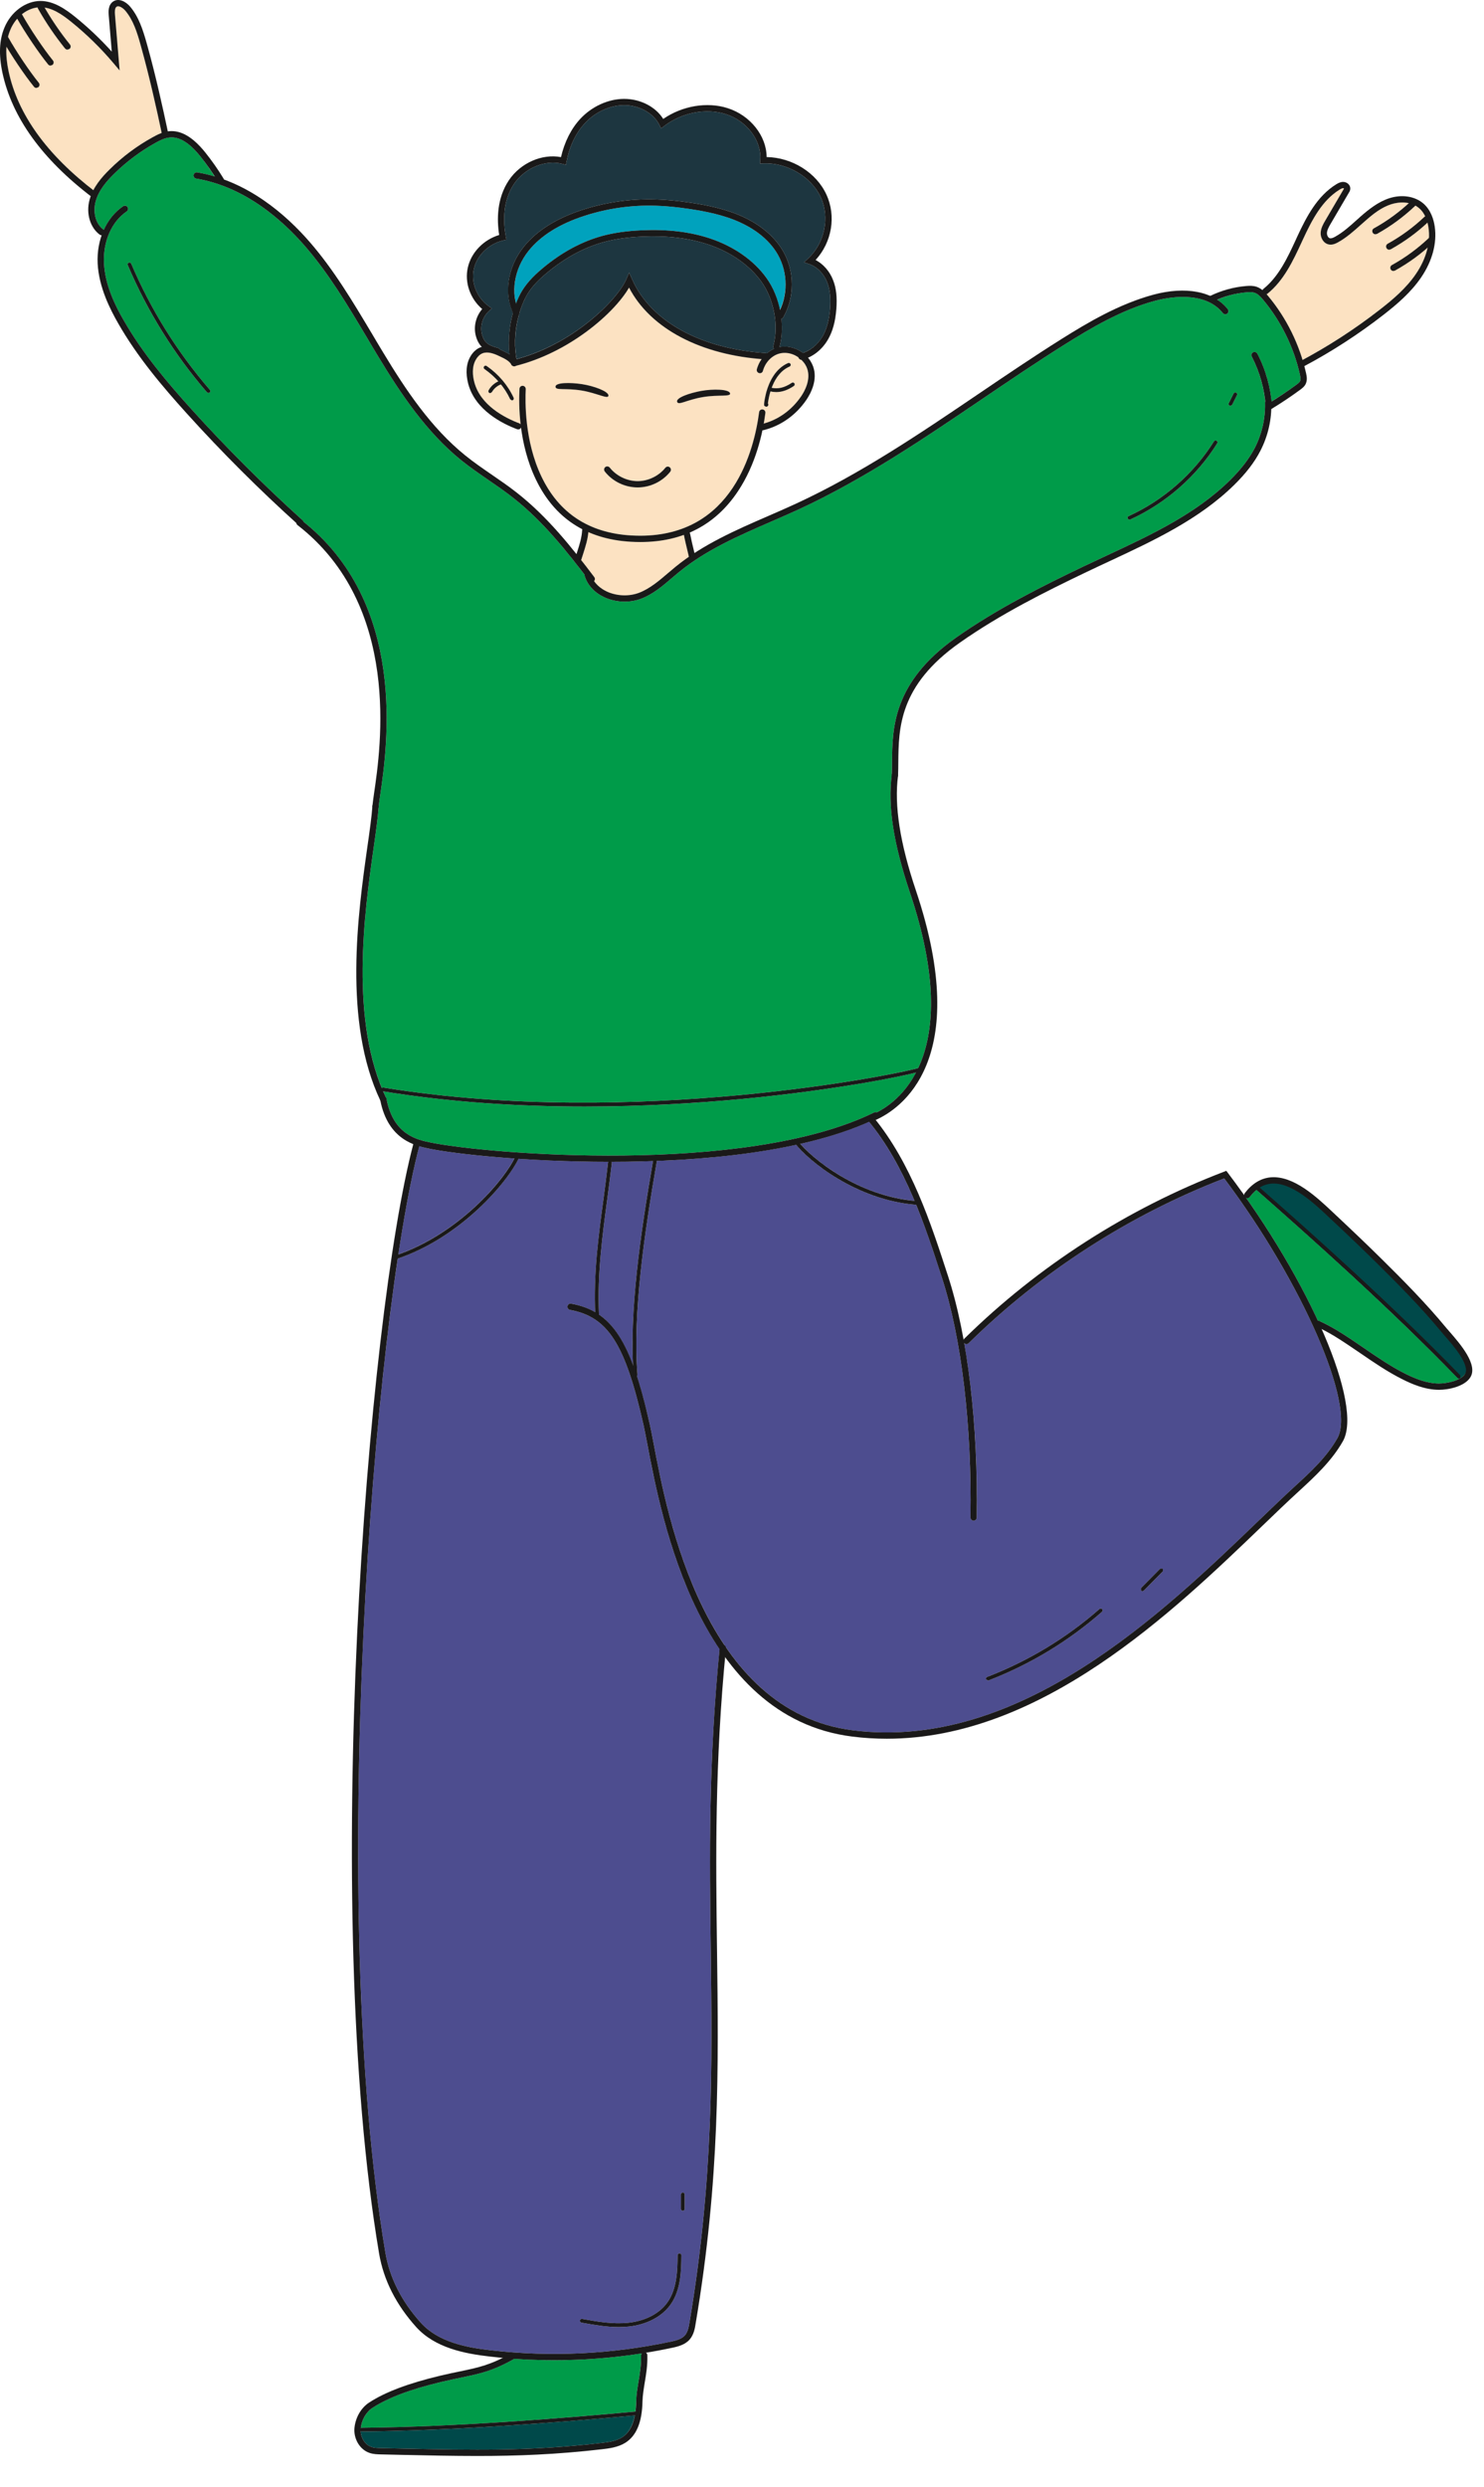 <?xml version="1.0" encoding="UTF-8"?>
<svg width="37px" height="62px" viewBox="0 0 37 62" version="1.1" xmlns="http://www.w3.org/2000/svg" xmlns:xlink="http://www.w3.org/1999/xlink">
    <title>player-3</title>
    <g id="Page-1" stroke="none" stroke-width="1" fill="none" fill-rule="evenodd">
        <g id="player-3" transform="translate(0, -0)">
            <path d="M14.811,14.483 C14.9,14.613 15.022,14.695 15.123,14.743 C15.372,14.861 15.684,14.874 15.937,14.776 C16.205,14.672 16.433,14.477 16.654,14.288 C16.717,14.234 16.78,14.18 16.844,14.128 C16.951,14.041 17.063,13.96 17.177,13.882 C17.166,13.84 17.156,13.799 17.147,13.758 C17.114,13.619 17.08,13.476 17.05,13.334 C16.724,13.452 16.361,13.512 15.967,13.512 C15.887,13.512 15.806,13.51 15.724,13.505 C15.332,13.482 14.98,13.4 14.668,13.263 C14.649,13.46 14.594,13.64 14.537,13.815 C14.522,13.858 14.51,13.902 14.495,13.946 L14.487,13.958 C14.598,14.1 14.708,14.243 14.815,14.384 C14.839,14.414 14.834,14.455 14.811,14.483 Z" id="Fill-1" fill="#FCE2C2"></path>
            <path d="M3.804,3.423 C3.873,3.384 3.949,3.345 4.031,3.316 C3.892,2.658 3.721,1.89 3.506,1.122 C3.418,0.804 3.321,0.5 3.125,0.267 C3.068,0.201 2.964,0.127 2.905,0.169 C2.859,0.203 2.861,0.293 2.867,0.369 L2.983,1.757 L2.825,1.57 C2.509,1.196 2.155,0.85 1.773,0.542 C1.573,0.379 1.354,0.226 1.115,0.19 C1.299,0.512 1.512,0.821 1.744,1.109 C1.771,1.143 1.767,1.192 1.733,1.22 L1.683,1.237 C1.659,1.237 1.638,1.227 1.621,1.208 C1.371,0.897 1.143,0.563 0.947,0.215 L0.938,0.188 C0.656,0.219 0.382,0.44 0.255,0.749 C0.139,1.029 0.127,1.366 0.215,1.781 C0.439,2.835 1.151,3.831 2.328,4.741 C2.437,4.533 2.596,4.36 2.733,4.224 C3.051,3.909 3.411,3.64 3.804,3.423 Z" id="Fill-2" fill="#FCE2C2"></path>
            <path d="M16.283,28.943 C15.933,28.956 15.585,28.962 15.246,28.962 L15.254,28.992 C15.222,29.278 15.182,29.569 15.142,29.876 C15.018,30.805 14.889,31.764 14.934,32.76 L14.931,32.769 C15.281,33.008 15.549,33.406 15.785,34.035 C15.707,32.54 15.988,30.633 16.281,28.946 L16.283,28.943 Z" id="Fill-3" fill="#4D4D8F"></path>
            <path d="M21.796,27.732 C21.817,27.721 21.84,27.722 21.862,27.731 C22.123,27.597 22.536,27.31 22.838,26.739 C22.279,26.878 20.616,27.197 18.463,27.399 C17.383,27.499 16.045,27.584 14.577,27.584 C12.996,27.584 11.269,27.486 9.557,27.207 C9.583,27.264 9.604,27.322 9.631,27.378 L9.633,27.388 L9.637,27.397 C9.808,28.289 10.405,28.413 10.725,28.479 C12.089,28.763 18.564,29.315 21.796,27.732 Z" id="Fill-4" fill="#009B49"></path>
            <path d="M15.079,11.754 C15.052,11.72 15.058,11.67 15.092,11.643 C15.125,11.617 15.176,11.623 15.203,11.657 C15.366,11.864 15.631,11.993 15.895,11.994 L15.897,11.994 C16.161,11.994 16.424,11.867 16.589,11.661 C16.616,11.627 16.665,11.622 16.698,11.649 C16.732,11.676 16.738,11.725 16.711,11.759 C16.515,12.005 16.211,12.151 15.897,12.151 L15.895,12.151 C15.579,12.15 15.273,12.002 15.079,11.754 Z M13.85,9.638 C13.852,9.533 14.215,9.532 14.508,9.576 C14.807,9.622 15.17,9.755 15.17,9.86 C15.168,9.965 14.889,9.799 14.501,9.735 C14.084,9.667 13.85,9.743 13.85,9.638 Z M17.485,9.745 C17.782,9.692 18.17,9.701 18.201,9.801 C18.235,9.9 17.917,9.833 17.529,9.898 C17.111,9.968 16.915,10.116 16.882,10.016 C16.85,9.916 17.192,9.798 17.485,9.745 Z M12.783,9.977 L12.764,9.982 L12.722,9.955 C12.659,9.822 12.579,9.699 12.486,9.583 C12.391,9.621 12.311,9.69 12.264,9.776 L12.222,9.801 L12.201,9.795 C12.178,9.783 12.17,9.754 12.182,9.731 C12.233,9.635 12.321,9.557 12.425,9.509 C12.323,9.395 12.207,9.29 12.081,9.201 C12.058,9.186 12.054,9.157 12.068,9.136 C12.083,9.114 12.113,9.109 12.134,9.124 C12.427,9.327 12.661,9.601 12.806,9.915 C12.817,9.938 12.808,9.966 12.783,9.977 Z M19.108,9.768 C19.18,9.516 19.332,9.188 19.648,9.051 C19.673,9.041 19.701,9.052 19.711,9.076 C19.722,9.1 19.709,9.128 19.686,9.138 C19.452,9.239 19.317,9.462 19.241,9.666 C19.407,9.7 19.561,9.663 19.741,9.544 C19.762,9.529 19.791,9.535 19.806,9.556 C19.821,9.578 19.814,9.607 19.793,9.622 C19.641,9.724 19.498,9.774 19.353,9.774 C19.306,9.774 19.258,9.768 19.209,9.758 C19.169,9.89 19.152,10.004 19.146,10.057 L19.148,10.06 C19.165,10.084 19.157,10.115 19.133,10.131 L19.102,10.141 L19.057,10.118 C19.03,10.078 19.098,9.807 19.108,9.768 Z M15.962,13.355 C18.271,13.355 18.804,11.217 18.927,10.274 C18.933,10.231 18.971,10.201 19.015,10.207 C19.057,10.212 19.089,10.252 19.083,10.295 C19.072,10.376 19.057,10.466 19.041,10.558 C19.414,10.455 19.743,10.218 19.973,9.882 C20.053,9.766 20.225,9.466 20.124,9.187 C20.099,9.113 20.053,9.042 19.991,8.981 L19.977,8.968 C19.945,8.965 19.916,8.943 19.907,8.91 C19.766,8.81 19.587,8.771 19.431,8.814 C19.239,8.866 19.079,9.035 19.022,9.245 C19.011,9.287 18.969,9.312 18.927,9.301 C18.885,9.29 18.859,9.247 18.87,9.205 C18.895,9.112 18.937,9.027 18.99,8.951 C17.424,8.827 16.205,8.17 15.684,7.17 C15.309,7.816 14.181,8.796 12.838,9.126 L12.836,9.126 L12.836,9.127 L12.819,9.128 L12.798,9.125 L12.794,9.124 L12.785,9.12 L12.781,9.117 L12.773,9.113 L12.77,9.112 L12.764,9.104 L12.754,9.093 L12.754,9.092 L12.751,9.092 C12.686,8.989 12.593,8.945 12.439,8.873 C12.315,8.814 12.157,8.755 12.026,8.809 C11.95,8.841 11.898,8.908 11.868,8.959 C11.758,9.145 11.784,9.371 11.826,9.528 C11.98,10.11 12.595,10.42 12.947,10.553 L12.981,10.578 C12.937,10.195 12.941,9.874 12.952,9.692 C12.954,9.649 12.99,9.615 13.034,9.618 C13.076,9.62 13.11,9.657 13.108,9.7 C13.093,9.988 13.074,10.996 13.502,11.885 C13.938,12.795 14.689,13.287 15.733,13.348 C15.811,13.352 15.889,13.355 15.962,13.355 Z" id="Fill-5" fill="#FCE2C2"></path>
            <path d="M12.41,8.672 C12.433,8.677 12.45,8.692 12.458,8.71 L12.505,8.73 C12.579,8.765 12.646,8.797 12.705,8.835 C12.663,8.472 12.703,8.109 12.789,7.8 C12.56,7.303 12.663,6.649 13.055,6.157 C13.378,5.751 13.877,5.438 14.537,5.226 C15.123,5.039 15.731,4.953 16.346,4.971 C16.616,4.979 16.899,5.006 17.238,5.057 C17.607,5.113 18.086,5.203 18.522,5.403 C18.838,5.548 19.268,5.815 19.528,6.268 C19.814,6.767 19.814,7.411 19.53,7.91 C19.519,7.929 19.5,7.94 19.481,7.944 C19.507,8.19 19.494,8.435 19.433,8.654 C19.633,8.615 19.848,8.668 20.019,8.797 C20.217,8.732 20.394,8.585 20.51,8.383 C20.613,8.201 20.672,7.983 20.696,7.696 C20.717,7.424 20.694,7.214 20.622,7.036 C20.538,6.818 20.369,6.648 20.173,6.582 L20.046,6.539 L20.143,6.45 C20.561,6.064 20.696,5.418 20.462,4.913 C20.225,4.406 19.629,4.052 19.036,4.073 L18.948,4.076 L18.954,3.988 C18.992,3.505 18.623,3.014 18.094,2.845 C17.603,2.688 17,2.805 16.559,3.143 L16.483,3.201 L16.441,3.115 C16.296,2.821 15.933,2.618 15.553,2.622 C15.203,2.625 14.841,2.793 14.584,3.07 C14.358,3.312 14.2,3.643 14.126,4.027 L14.109,4.11 L14.027,4.087 C13.605,3.972 13.085,4.185 12.817,4.583 C12.526,5.018 12.545,5.539 12.612,5.901 L12.627,5.975 L12.553,5.992 C12.188,6.075 11.893,6.361 11.815,6.704 C11.739,7.045 11.887,7.418 12.184,7.633 L12.262,7.689 L12.191,7.754 C12.03,7.901 11.961,8.137 12.018,8.341 C12.07,8.529 12.165,8.61 12.41,8.672 Z" id="Fill-6" fill="#1D3640"></path>
            <path d="M19.954,28.514 C20.35,28.972 21.448,29.81 22.802,29.935 C22.507,29.233 22.146,28.552 21.668,27.963 C21.155,28.191 20.575,28.373 19.954,28.514 Z" id="Fill-7" fill="#4D4D8F"></path>
            <path d="M35.625,5.794 C35.637,5.779 35.644,5.76 35.642,5.736 C35.64,5.698 35.635,5.66 35.631,5.622 C35.629,5.585 35.608,5.56 35.583,5.546 L35.585,5.542 L35.589,5.539 C35.555,5.419 35.496,5.288 35.385,5.192 C35.355,5.165 35.321,5.144 35.288,5.126 L35.279,5.136 C34.994,5.406 34.676,5.64 34.332,5.831 L34.294,5.84 C34.265,5.84 34.24,5.826 34.225,5.8 C34.204,5.762 34.216,5.714 34.254,5.693 C34.569,5.519 34.86,5.307 35.123,5.065 C34.971,5.031 34.809,5.051 34.682,5.093 C34.448,5.17 34.25,5.319 34.023,5.521 C33.991,5.548 33.961,5.575 33.93,5.603 C33.755,5.76 33.573,5.922 33.363,6.039 C33.297,6.076 33.217,6.111 33.131,6.094 C32.994,6.067 32.92,5.922 32.928,5.799 C32.935,5.684 32.992,5.585 33.038,5.506 L33.495,4.726 L33.51,4.697 L33.489,4.691 L33.487,4.691 C33.462,4.691 33.43,4.709 33.398,4.728 C32.96,4.999 32.709,5.487 32.488,5.963 L32.458,6.028 C32.239,6.501 32.011,6.991 31.6,7.323 L31.579,7.334 L31.615,7.376 C32.005,7.843 32.298,8.391 32.475,8.973 C33.152,8.61 33.803,8.187 34.408,7.715 C34.731,7.464 35.062,7.183 35.302,6.83 C35.53,6.494 35.642,6.132 35.625,5.794 L35.625,5.794 Z" id="Fill-8" fill="#FCE2C2"></path>
            <path d="M18.979,7.016 C18.684,6.607 18.214,6.279 17.658,6.094 C17.177,5.934 16.637,5.87 16.005,5.898 C15.638,5.914 15.328,5.959 15.054,6.034 C14.569,6.166 14.097,6.42 13.65,6.79 C13.416,6.983 13.262,7.148 13.154,7.326 C13.089,7.43 13.009,7.604 12.947,7.82 L12.945,7.825 C12.857,8.134 12.804,8.532 12.88,8.951 C14.291,8.574 15.389,7.482 15.615,6.962 L15.686,6.797 L15.76,6.962 C16.22,8.009 17.466,8.697 19.095,8.802 L19.119,8.809 C19.173,8.762 19.235,8.722 19.3,8.694 C19.281,8.675 19.273,8.648 19.281,8.62 C19.422,8.117 19.298,7.457 18.979,7.016 Z" id="Fill-9" fill="#1D3640"></path>
            <path d="M19.393,6.346 C19.154,5.929 18.752,5.681 18.457,5.546 C18.039,5.354 17.573,5.267 17.215,5.213 C16.882,5.162 16.603,5.135 16.342,5.128 C15.745,5.11 15.153,5.194 14.586,5.376 C13.955,5.578 13.481,5.874 13.177,6.255 C12.867,6.645 12.756,7.144 12.867,7.561 C12.914,7.441 12.964,7.333 13.019,7.244 C13.173,6.994 13.397,6.796 13.55,6.669 C14.014,6.285 14.508,6.021 15.012,5.882 C15.298,5.804 15.619,5.758 15.996,5.741 C16.65,5.712 17.208,5.779 17.706,5.945 C18.294,6.141 18.792,6.488 19.106,6.924 C19.27,7.151 19.386,7.433 19.445,7.724 C19.648,7.291 19.631,6.763 19.393,6.346 Z" id="Fill-10" fill="#00A2BD"></path>
            <path d="M12.825,28.88 C11.841,28.811 11.071,28.712 10.694,28.633 C10.626,28.619 10.542,28.601 10.451,28.574 C10.276,29.249 10.099,30.168 9.93,31.27 C11.398,30.753 12.505,29.506 12.825,28.88 Z" id="Fill-11" fill="#4D4D8F"></path>
            <path d="M5.229,9.786 L5.197,9.797 L5.161,9.781 C4.341,8.831 3.677,7.764 3.186,6.61 C3.175,6.586 3.186,6.558 3.209,6.548 C3.234,6.538 3.262,6.549 3.272,6.573 C3.759,7.719 4.419,8.777 5.233,9.719 C5.25,9.739 5.248,9.769 5.229,9.786 Z M28.138,12.867 C29.007,12.472 29.762,11.81 30.268,11.002 C30.282,10.98 30.312,10.973 30.333,10.987 C30.356,11.001 30.362,11.03 30.348,11.052 C29.833,11.876 29.062,12.55 28.178,12.952 L28.157,12.957 L28.115,12.929 C28.104,12.905 28.115,12.877 28.138,12.867 Z M30.637,10.05 L30.757,9.809 C30.769,9.786 30.797,9.777 30.82,9.788 C30.843,9.8 30.854,9.828 30.841,9.852 L30.721,10.092 L30.679,10.118 L30.658,10.113 C30.634,10.102 30.626,10.073 30.637,10.05 Z M22.893,26.626 C23.278,25.806 23.426,24.455 22.688,22.255 C22.277,21.029 22.134,20.096 22.235,19.318 C22.239,19.219 22.239,19.114 22.241,19.004 C22.247,18.162 22.258,17.009 23.835,15.896 C24.864,15.17 26.013,14.6 27.008,14.124 C27.204,14.031 27.4,13.939 27.596,13.848 C28.686,13.34 29.814,12.814 30.67,11.968 C30.946,11.695 31.147,11.432 31.286,11.165 C31.461,10.823 31.549,10.439 31.541,10.054 L31.547,10.022 C31.507,9.629 31.391,9.239 31.21,8.889 C31.189,8.851 31.204,8.803 31.242,8.783 C31.282,8.763 31.328,8.778 31.349,8.817 C31.541,9.185 31.661,9.594 31.703,10.007 C31.916,9.875 32.127,9.734 32.33,9.585 C32.367,9.557 32.397,9.534 32.412,9.506 C32.435,9.462 32.422,9.397 32.41,9.339 C32.258,8.657 31.942,8.013 31.495,7.476 C31.433,7.402 31.366,7.327 31.282,7.299 C31.225,7.279 31.161,7.28 31.083,7.287 C30.828,7.308 30.582,7.372 30.35,7.472 C30.449,7.537 30.537,7.615 30.611,7.707 C30.639,7.741 30.632,7.79 30.599,7.817 C30.565,7.844 30.516,7.839 30.489,7.805 C30.023,7.22 29.072,7.423 28.792,7.5 C27.957,7.727 27.2,8.178 26.555,8.582 C25.855,9.021 25.157,9.494 24.484,9.95 C23.034,10.933 21.535,11.948 19.92,12.696 C19.688,12.803 19.448,12.906 19.218,13.007 C18.429,13.35 17.613,13.705 16.943,14.25 C16.88,14.301 16.818,14.354 16.755,14.407 C16.525,14.605 16.287,14.809 15.994,14.922 C15.863,14.973 15.72,14.998 15.575,14.998 C15.395,14.998 15.214,14.96 15.056,14.884 C14.822,14.773 14.653,14.59 14.581,14.369 L14.579,14.333 C14.059,13.651 13.487,12.953 12.787,12.405 C12.593,12.252 12.385,12.108 12.182,11.969 C11.954,11.812 11.718,11.65 11.497,11.472 C10.628,10.77 9.987,9.81 9.424,8.878 C9.327,8.719 9.232,8.558 9.138,8.398 C8.676,7.623 8.2,6.823 7.603,6.135 C7.034,5.48 6.102,4.655 4.892,4.452 C4.847,4.445 4.82,4.404 4.826,4.362 C4.835,4.319 4.875,4.29 4.917,4.297 C5.066,4.322 5.212,4.357 5.351,4.399 C5.239,4.223 5.117,4.05 4.986,3.888 C4.717,3.556 4.47,3.405 4.232,3.428 C4.105,3.439 3.983,3.502 3.88,3.56 C3.5,3.77 3.152,4.031 2.842,4.336 C2.669,4.507 2.461,4.739 2.385,5.022 C2.321,5.249 2.359,5.566 2.585,5.727 L2.589,5.731 C2.699,5.488 2.863,5.283 3.07,5.141 C3.108,5.117 3.156,5.126 3.18,5.162 C3.205,5.198 3.194,5.247 3.158,5.271 C2.783,5.526 2.566,6.021 2.593,6.562 C2.619,7.117 2.884,7.638 3.083,7.982 C3.561,8.816 4.177,9.54 4.771,10.199 C5.644,11.164 6.576,12.095 7.54,12.966 L7.563,13.004 C10.173,15.078 9.654,18.634 9.481,19.808 C9.462,19.939 9.448,20.043 9.441,20.109 L9.441,20.11 C9.422,20.374 9.374,20.728 9.315,21.138 C9.097,22.681 8.741,25.219 9.521,27.125 L9.561,27.112 C15.564,28.094 22.005,26.865 22.893,26.626 Z" id="Fill-12" fill="#009B49"></path>
            <path d="M35.947,33.213 C35.431,32.588 34.853,32.007 34.351,31.51 C33.999,31.162 33.616,30.794 33.107,30.317 C32.766,29.998 32.197,29.464 31.699,29.506 C31.594,29.514 31.499,29.547 31.406,29.605 C32.751,30.785 34.722,32.547 36.411,34.289 L36.409,34.355 L36.378,34.369 L36.344,34.354 C34.651,32.608 32.673,30.841 31.328,29.662 C31.271,29.71 31.214,29.768 31.161,29.838 C31.138,29.867 31.1,29.875 31.069,29.862 C31.805,30.907 32.42,31.973 32.859,32.926 L32.897,32.931 C33.038,32.995 33.185,33.073 33.344,33.168 C33.573,33.307 33.797,33.46 34.012,33.608 C34.337,33.831 34.674,34.062 35.032,34.242 C35.26,34.356 35.564,34.488 35.876,34.489 L35.878,34.489 C36.082,34.489 36.428,34.413 36.527,34.249 C36.66,34.03 36.219,33.526 36.03,33.311 C35.998,33.272 35.969,33.239 35.947,33.213 Z" id="Fill-13" fill="#009B49"></path>
            <path d="M28.994,39.17 L28.516,39.654 L28.482,39.668 L28.448,39.654 L28.448,39.588 L28.927,39.104 L28.994,39.104 L28.994,39.17 Z M27.474,40.181 C26.637,40.915 25.686,41.49 24.647,41.891 L24.63,41.894 L24.586,41.864 C24.575,41.84 24.588,41.812 24.613,41.803 C25.642,41.406 26.584,40.837 27.413,40.11 C27.432,40.093 27.461,40.095 27.478,40.114 C27.497,40.134 27.495,40.164 27.474,40.181 Z M24.151,33.484 C24.122,33.515 24.071,33.514 24.039,33.483 L24.039,33.483 C24.267,34.765 24.379,36.271 24.352,37.83 C24.352,37.873 24.316,37.908 24.274,37.908 C24.229,37.907 24.196,37.871 24.196,37.828 C24.233,35.536 23.974,33.361 23.487,31.86 C23.297,31.27 23.093,30.646 22.842,30.034 C21.4,29.919 20.23,29 19.85,28.536 C18.758,28.774 17.55,28.895 16.369,28.94 L16.374,28.962 C16.068,30.733 15.771,32.748 15.893,34.263 L15.878,34.3 C15.99,34.641 16.095,35.039 16.201,35.508 C16.228,35.628 16.26,35.792 16.296,35.982 C16.506,37.098 16.934,39.339 18.073,41.024 L18.098,41.061 C18.826,42.122 19.84,42.956 21.269,43.135 C25.414,43.653 28.996,40.203 31.368,37.92 C31.693,37.609 31.996,37.315 32.27,37.064 C32.669,36.7 33.078,36.324 33.346,35.849 C33.805,35.031 32.462,31.956 30.523,29.376 C28.157,30.287 25.956,31.707 24.151,33.484 Z" id="Fill-14" fill="#4D4D8F"></path>
            <path d="M16.643,57.392 C16.884,57.052 16.89,56.59 16.894,56.219 C16.894,56.193 16.918,56.173 16.943,56.173 C16.968,56.173 16.989,56.195 16.989,56.22 C16.985,56.604 16.979,57.082 16.721,57.446 C16.508,57.748 16.129,57.948 15.678,57.997 C15.593,58.006 15.509,58.01 15.427,58.01 C15.111,58.01 14.801,57.954 14.497,57.9 C14.472,57.895 14.455,57.871 14.459,57.845 C14.463,57.82 14.489,57.803 14.514,57.807 C14.891,57.875 15.281,57.944 15.667,57.903 C16.091,57.858 16.447,57.671 16.643,57.392 Z M16.977,54.704 C16.977,54.678 16.998,54.657 17.025,54.657 C17.05,54.657 17.071,54.678 17.071,54.704 L17.071,55.065 C17.071,55.091 17.05,55.112 17.025,55.112 C16.998,55.112 16.977,55.091 16.977,55.065 L16.977,54.704 Z M16.049,35.542 C15.589,33.502 15.161,32.827 14.21,32.653 C14.168,32.645 14.141,32.604 14.149,32.561 C14.156,32.518 14.196,32.49 14.24,32.498 C14.463,32.539 14.662,32.609 14.839,32.713 C14.801,31.727 14.925,30.78 15.05,29.864 C15.09,29.557 15.128,29.267 15.159,28.981 L15.17,28.963 C14.362,28.962 13.599,28.931 12.926,28.887 C12.619,29.521 11.459,30.852 9.916,31.376 C9.007,37.452 8.393,48.937 9.608,56.153 C9.713,56.78 10.011,57.369 10.493,57.904 C10.926,58.383 11.621,58.52 12.243,58.59 C13.738,58.76 15.243,58.688 16.715,58.376 C16.861,58.345 16.996,58.31 17.078,58.216 C17.145,58.137 17.171,58.023 17.192,57.893 C17.792,54.309 17.757,51.54 17.721,48.609 C17.691,46.326 17.66,43.965 17.942,41.111 C16.785,39.4 16.355,37.139 16.142,36.011 C16.106,35.823 16.074,35.66 16.049,35.542 Z" id="Fill-15" fill="#4D4D8F"></path>
            <path d="M12.827,58.8 C12.285,59.105 11.971,59.171 11.497,59.27 C11.358,59.299 11.198,59.332 11.016,59.375 C10.245,59.558 9.68,59.77 9.29,60.023 C9.131,60.126 9.019,60.321 8.994,60.532 L9.019,60.521 C11.436,60.497 14.063,60.28 15.842,60.117 C15.853,60.037 15.861,59.951 15.863,59.856 C15.865,59.691 15.893,59.536 15.92,59.372 C15.954,59.17 15.988,58.962 15.984,58.718 C15.984,58.698 15.99,58.68 16.002,58.666 C15.279,58.78 14.55,58.836 13.82,58.836 C13.489,58.836 13.158,58.824 12.827,58.8 Z" id="Fill-16" fill="#009B49"></path>
            <path d="M9.022,60.615 L8.992,60.604 C9.001,60.763 9.089,60.94 9.262,60.999 C9.338,61.025 9.424,61.026 9.507,61.028 L10.008,61.039 C11.788,61.077 13.192,61.108 14.984,60.901 C15.149,60.882 15.353,60.858 15.505,60.763 C15.669,60.66 15.775,60.478 15.827,60.213 C14.046,60.376 11.429,60.591 9.022,60.615 Z" id="Fill-17" fill="#00494A"></path>
            <path d="M12.819,9.128 C12.783,9.128 12.749,9.104 12.741,9.067 C12.589,8.375 12.779,7.637 13.019,7.244 C13.173,6.994 13.397,6.796 13.55,6.669 C14.014,6.285 14.508,6.021 15.012,5.882 C15.298,5.804 15.619,5.758 15.996,5.741 C16.65,5.712 17.208,5.779 17.706,5.945 C18.294,6.141 18.792,6.488 19.106,6.924 C19.452,7.401 19.587,8.117 19.431,8.663 C19.42,8.705 19.376,8.729 19.334,8.717 C19.294,8.705 19.268,8.662 19.281,8.62 C19.422,8.117 19.298,7.457 18.979,7.016 C18.684,6.607 18.214,6.279 17.658,6.094 C17.177,5.934 16.637,5.87 16.005,5.898 C15.638,5.914 15.328,5.959 15.054,6.034 C14.569,6.166 14.097,6.42 13.65,6.79 C13.416,6.983 13.262,7.148 13.154,7.326 C12.992,7.589 12.728,8.285 12.895,9.033 C12.905,9.075 12.878,9.117 12.836,9.127 L12.819,9.128 Z" id="Fill-18" fill="#1A1919"></path>
            <path d="M19.462,7.949 L19.424,7.939 C19.386,7.917 19.374,7.869 19.395,7.832 C19.652,7.381 19.65,6.798 19.393,6.346 C19.154,5.929 18.752,5.681 18.457,5.546 C18.039,5.354 17.573,5.267 17.215,5.213 C16.882,5.162 16.603,5.135 16.342,5.128 C15.745,5.11 15.153,5.194 14.586,5.376 C13.955,5.578 13.481,5.874 13.177,6.255 C12.815,6.71 12.72,7.317 12.941,7.763 C12.962,7.802 12.945,7.85 12.907,7.869 C12.867,7.888 12.821,7.872 12.802,7.833 C12.553,7.333 12.654,6.659 13.055,6.157 C13.378,5.751 13.877,5.438 14.537,5.226 C15.123,5.039 15.731,4.953 16.346,4.971 C16.616,4.979 16.899,5.006 17.238,5.057 C17.607,5.113 18.086,5.203 18.522,5.403 C18.838,5.548 19.268,5.815 19.528,6.268 C19.814,6.767 19.814,7.411 19.53,7.91 C19.517,7.935 19.49,7.949 19.462,7.949 Z" id="Fill-19" fill="#1A1919"></path>
            <path d="M19.983,8.969 C19.947,8.969 19.916,8.945 19.907,8.909 C19.897,8.867 19.922,8.824 19.964,8.814 C20.183,8.76 20.382,8.603 20.51,8.383 C20.613,8.201 20.672,7.983 20.696,7.696 C20.717,7.424 20.694,7.214 20.622,7.036 C20.538,6.818 20.369,6.648 20.173,6.582 L20.046,6.539 L20.143,6.45 C20.561,6.064 20.696,5.418 20.462,4.913 C20.225,4.406 19.629,4.052 19.036,4.073 L18.948,4.076 L18.954,3.988 C18.992,3.505 18.623,3.014 18.094,2.845 C17.603,2.688 17,2.805 16.559,3.143 L16.483,3.201 L16.441,3.115 C16.296,2.821 15.933,2.618 15.553,2.622 C15.203,2.625 14.841,2.793 14.584,3.07 C14.358,3.312 14.2,3.643 14.126,4.027 L14.109,4.11 L14.027,4.087 C13.605,3.972 13.085,4.185 12.817,4.583 C12.526,5.018 12.545,5.539 12.612,5.901 L12.627,5.975 L12.553,5.992 C12.188,6.075 11.893,6.361 11.815,6.704 C11.739,7.045 11.887,7.418 12.184,7.633 L12.262,7.689 L12.191,7.754 C12.03,7.901 11.961,8.137 12.018,8.341 C12.07,8.529 12.165,8.61 12.41,8.672 C12.452,8.682 12.477,8.725 12.467,8.767 C12.456,8.809 12.414,8.835 12.372,8.824 C12.119,8.76 11.946,8.664 11.866,8.383 C11.801,8.149 11.862,7.891 12.022,7.704 C11.723,7.448 11.579,7.043 11.664,6.67 C11.748,6.292 12.058,5.974 12.446,5.858 C12.385,5.472 12.387,4.945 12.686,4.496 C12.977,4.061 13.515,3.827 13.987,3.917 C14.075,3.538 14.24,3.209 14.468,2.963 C14.754,2.655 15.161,2.468 15.551,2.465 L15.562,2.465 C15.967,2.465 16.346,2.662 16.536,2.965 C17.01,2.638 17.63,2.532 18.142,2.696 C18.708,2.876 19.112,3.39 19.114,3.915 C19.747,3.926 20.35,4.3 20.603,4.847 C20.854,5.386 20.74,6.041 20.335,6.481 C20.525,6.581 20.683,6.759 20.769,6.978 C20.85,7.179 20.875,7.412 20.852,7.708 C20.828,8.015 20.761,8.261 20.645,8.461 C20.497,8.719 20.261,8.903 20.002,8.966 L19.983,8.969 Z" id="Fill-20" fill="#1A1919"></path>
            <path d="M12.819,9.128 C12.783,9.128 12.751,9.104 12.743,9.069 C12.732,9.026 12.758,8.984 12.8,8.974 C14.248,8.618 15.385,7.492 15.615,6.962 L15.686,6.797 L15.76,6.962 C16.22,8.009 17.466,8.697 19.095,8.802 C19.138,8.805 19.171,8.843 19.167,8.886 C19.165,8.929 19.129,8.961 19.085,8.959 C17.472,8.855 16.215,8.19 15.684,7.17 C15.309,7.816 14.181,8.796 12.838,9.126 L12.819,9.128 Z" id="Fill-21" fill="#1A1919"></path>
            <path d="M14.421,14.002 L14.398,13.998 C14.356,13.986 14.333,13.942 14.345,13.9 C14.36,13.855 14.373,13.811 14.388,13.767 C14.449,13.578 14.506,13.399 14.516,13.203 C14.52,13.159 14.556,13.126 14.6,13.128 C14.643,13.131 14.676,13.168 14.674,13.211 C14.662,13.428 14.598,13.625 14.537,13.815 C14.522,13.858 14.51,13.902 14.495,13.946 C14.484,13.98 14.455,14.002 14.421,14.002 Z" id="Fill-22" fill="#1A1919"></path>
            <path d="M17.257,13.963 C17.221,13.963 17.189,13.939 17.181,13.903 C17.171,13.854 17.158,13.806 17.147,13.758 C17.114,13.618 17.078,13.474 17.05,13.33 C17.042,13.287 17.069,13.246 17.111,13.238 C17.154,13.229 17.196,13.257 17.204,13.299 C17.232,13.44 17.265,13.583 17.299,13.721 C17.312,13.769 17.322,13.818 17.335,13.867 C17.343,13.909 17.318,13.951 17.276,13.961 L17.257,13.963 Z" id="Fill-23" fill="#1A1919"></path>
            <path d="M15.575,14.998 C15.395,14.998 15.214,14.96 15.056,14.884 C14.822,14.773 14.653,14.59 14.581,14.369 C14.569,14.327 14.592,14.283 14.632,14.27 C14.674,14.256 14.719,14.279 14.731,14.32 C14.805,14.551 14.986,14.677 15.123,14.743 C15.372,14.861 15.684,14.874 15.937,14.776 C16.205,14.672 16.433,14.477 16.654,14.288 C16.717,14.234 16.78,14.18 16.844,14.128 C17.531,13.569 18.355,13.21 19.154,12.863 C19.384,12.763 19.623,12.659 19.852,12.553 C21.457,11.811 22.952,10.799 24.396,9.82 C25.07,9.363 25.768,8.89 26.47,8.449 C27.124,8.039 27.896,7.581 28.75,7.348 C29.561,7.128 30.257,7.262 30.611,7.707 C30.639,7.741 30.632,7.79 30.599,7.817 C30.565,7.844 30.516,7.839 30.489,7.805 C30.023,7.22 29.072,7.423 28.792,7.5 C27.957,7.727 27.2,8.178 26.555,8.582 C25.855,9.021 25.157,9.494 24.484,9.95 C23.034,10.933 21.535,11.948 19.92,12.696 C19.688,12.803 19.448,12.906 19.218,13.007 C18.429,13.35 17.613,13.705 16.943,14.25 C16.88,14.301 16.818,14.354 16.755,14.407 C16.525,14.605 16.287,14.809 15.994,14.922 C15.863,14.973 15.72,14.998 15.575,14.998 Z" id="Fill-24" fill="#1A1919"></path>
            <path d="M14.754,14.51 C14.729,14.51 14.706,14.499 14.691,14.479 C14.139,13.752 13.538,12.992 12.787,12.405 C12.593,12.252 12.385,12.108 12.182,11.969 C11.954,11.812 11.718,11.65 11.497,11.472 C10.628,10.77 9.987,9.81 9.424,8.878 C9.327,8.719 9.232,8.558 9.138,8.398 C8.676,7.623 8.2,6.823 7.603,6.135 C7.034,5.48 6.102,4.655 4.892,4.452 C4.847,4.445 4.82,4.404 4.826,4.362 C4.835,4.319 4.875,4.29 4.917,4.297 C6.173,4.508 7.135,5.357 7.721,6.032 C8.328,6.73 8.806,7.537 9.273,8.318 C9.368,8.478 9.462,8.638 9.559,8.797 C10.114,9.717 10.746,10.663 11.596,11.35 C11.811,11.524 12.045,11.685 12.271,11.84 C12.475,11.98 12.686,12.125 12.884,12.281 C13.65,12.88 14.259,13.649 14.815,14.384 C14.843,14.418 14.837,14.468 14.801,14.494 L14.754,14.51 Z" id="Fill-25" fill="#1A1919"></path>
            <path d="M2.539,5.87 L2.494,5.855 C2.248,5.68 2.14,5.32 2.233,4.98 C2.319,4.662 2.545,4.409 2.733,4.224 C3.051,3.909 3.411,3.64 3.804,3.423 C3.922,3.357 4.061,3.286 4.217,3.271 C4.512,3.244 4.803,3.413 5.109,3.789 C5.277,3.998 5.433,4.22 5.572,4.449 C5.595,4.486 5.583,4.535 5.545,4.557 C5.509,4.58 5.461,4.568 5.437,4.531 C5.302,4.307 5.151,4.091 4.986,3.888 C4.717,3.556 4.47,3.405 4.232,3.428 C4.105,3.439 3.983,3.502 3.88,3.56 C3.5,3.77 3.152,4.031 2.842,4.336 C2.669,4.507 2.461,4.739 2.385,5.022 C2.321,5.249 2.359,5.566 2.585,5.727 C2.619,5.752 2.627,5.801 2.602,5.836 C2.587,5.858 2.564,5.87 2.539,5.87 Z" id="Fill-26" fill="#1A1919"></path>
            <path d="M7.489,13.103 L7.436,13.082 C6.466,12.208 5.53,11.273 4.655,10.305 C4.054,9.639 3.43,8.907 2.946,8.06 C2.741,7.702 2.465,7.158 2.435,6.57 C2.406,5.974 2.65,5.427 3.07,5.141 C3.108,5.117 3.156,5.126 3.18,5.162 C3.205,5.198 3.194,5.247 3.158,5.271 C2.783,5.526 2.566,6.021 2.593,6.562 C2.619,7.117 2.884,7.638 3.083,7.982 C3.561,8.816 4.177,9.54 4.771,10.199 C5.644,11.164 6.576,12.095 7.54,12.966 C7.573,12.995 7.575,13.044 7.546,13.077 C7.531,13.094 7.51,13.103 7.489,13.103 Z" id="Fill-27" fill="#1A1919"></path>
            <path d="M9.363,20.182 L9.357,20.182 C9.312,20.178 9.281,20.141 9.285,20.097 C9.292,20.026 9.306,19.92 9.325,19.785 C9.496,18.627 10.011,15.101 7.417,13.089 C7.383,13.062 7.377,13.013 7.405,12.979 C7.432,12.945 7.481,12.938 7.514,12.965 C10.179,15.033 9.654,18.627 9.481,19.808 C9.462,19.94 9.448,20.044 9.441,20.111 C9.437,20.151 9.403,20.182 9.363,20.182 Z" id="Fill-28" fill="#1A1919"></path>
            <path d="M9.559,27.49 C9.53,27.49 9.502,27.474 9.488,27.446 C8.545,25.474 8.929,22.746 9.159,21.116 C9.218,20.709 9.266,20.357 9.285,20.098 C9.287,20.055 9.325,20.023 9.37,20.026 C9.412,20.029 9.446,20.066 9.441,20.11 C9.422,20.374 9.374,20.728 9.315,21.138 C9.087,22.75 8.708,25.448 9.631,27.378 C9.65,27.417 9.633,27.464 9.593,27.483 L9.559,27.49 Z" id="Fill-29" fill="#1A1919"></path>
            <path d="M21.798,27.926 C21.769,27.926 21.741,27.909 21.727,27.88 C21.71,27.84 21.727,27.794 21.767,27.776 L21.773,27.773 C22.338,27.522 24.073,26.382 22.688,22.255 C22.275,21.025 22.131,20.09 22.235,19.311 C22.241,19.268 22.281,19.238 22.323,19.244 C22.365,19.249 22.397,19.289 22.391,19.332 C22.292,20.076 22.437,21.015 22.838,22.205 C24.263,26.458 22.433,27.652 21.838,27.917 L21.832,27.919 L21.798,27.926 Z" id="Fill-30" fill="#1A1919"></path>
            <path d="M22.313,19.4 L22.309,19.4 C22.266,19.398 22.233,19.361 22.235,19.318 C22.239,19.219 22.239,19.115 22.241,19.004 C22.247,18.162 22.258,17.009 23.835,15.896 C24.864,15.17 26.013,14.6 27.008,14.124 C27.204,14.031 27.4,13.939 27.596,13.848 C28.686,13.34 29.814,12.814 30.67,11.968 C30.946,11.695 31.147,11.432 31.286,11.165 C31.461,10.823 31.549,10.439 31.541,10.054 C31.539,10.011 31.575,9.975 31.617,9.974 C31.663,9.972 31.697,10.007 31.697,10.051 C31.708,10.462 31.613,10.872 31.425,11.237 C31.28,11.519 31.069,11.795 30.78,12.08 C29.905,12.945 28.764,13.476 27.662,13.99 C27.466,14.082 27.269,14.173 27.078,14.265 C26.087,14.739 24.946,15.305 23.926,16.024 C22.414,17.09 22.406,18.152 22.397,19.005 C22.397,19.117 22.395,19.223 22.391,19.325 C22.389,19.367 22.355,19.4 22.313,19.4 Z" id="Fill-31" fill="#1A1919"></path>
            <path d="M31.636,10.202 C31.594,10.202 31.56,10.17 31.558,10.128 C31.528,9.699 31.408,9.271 31.21,8.889 C31.189,8.851 31.204,8.803 31.242,8.783 C31.282,8.763 31.328,8.778 31.349,8.817 C31.558,9.217 31.682,9.667 31.714,10.118 C31.716,10.161 31.684,10.199 31.64,10.201 L31.636,10.202 Z" id="Fill-32" fill="#1A1919"></path>
            <path d="M31.661,10.206 C31.634,10.206 31.608,10.193 31.594,10.168 C31.571,10.131 31.583,10.083 31.619,10.061 C31.861,9.914 32.1,9.754 32.33,9.585 C32.367,9.557 32.397,9.534 32.412,9.506 C32.435,9.462 32.422,9.397 32.41,9.339 C32.258,8.657 31.942,8.013 31.495,7.476 C31.433,7.402 31.366,7.327 31.282,7.299 C31.225,7.279 31.161,7.28 31.083,7.287 C30.79,7.312 30.508,7.389 30.242,7.518 C30.202,7.537 30.156,7.52 30.137,7.481 C30.118,7.442 30.135,7.396 30.173,7.377 C30.455,7.24 30.757,7.157 31.069,7.13 C31.155,7.123 31.246,7.12 31.332,7.15 C31.455,7.192 31.543,7.288 31.615,7.376 C32.079,7.931 32.405,8.598 32.564,9.304 C32.583,9.389 32.597,9.487 32.551,9.578 C32.519,9.641 32.462,9.682 32.422,9.712 C32.19,9.883 31.948,10.045 31.701,10.195 L31.661,10.206 Z" id="Fill-33" fill="#1A1919"></path>
            <path d="M32.448,9.156 C32.42,9.156 32.393,9.141 32.378,9.114 C32.359,9.076 32.372,9.028 32.412,9.008 C33.112,8.637 33.784,8.202 34.408,7.715 C34.731,7.464 35.062,7.183 35.302,6.83 C35.559,6.454 35.671,6.042 35.616,5.672 C35.595,5.526 35.538,5.325 35.385,5.192 C35.182,5.015 34.889,5.025 34.682,5.093 C34.448,5.17 34.25,5.319 34.023,5.521 C33.991,5.548 33.961,5.575 33.93,5.603 C33.755,5.76 33.573,5.922 33.363,6.039 C33.297,6.076 33.217,6.111 33.131,6.094 C32.994,6.067 32.92,5.922 32.928,5.799 C32.935,5.684 32.992,5.585 33.038,5.506 L33.495,4.726 L33.51,4.697 L33.489,4.691 L33.487,4.691 C33.462,4.691 33.43,4.709 33.398,4.728 C32.96,4.999 32.709,5.487 32.488,5.963 L32.458,6.028 C32.239,6.501 32.011,6.991 31.6,7.323 C31.566,7.35 31.516,7.345 31.49,7.311 C31.463,7.278 31.467,7.228 31.501,7.201 C31.885,6.892 32.104,6.419 32.315,5.962 L32.344,5.897 C32.576,5.399 32.842,4.888 33.316,4.594 C33.369,4.562 33.426,4.533 33.493,4.535 C33.58,4.537 33.668,4.605 33.666,4.701 C33.666,4.746 33.645,4.782 33.63,4.805 L33.173,5.585 C33.133,5.653 33.089,5.731 33.084,5.807 C33.082,5.862 33.112,5.93 33.16,5.94 C33.198,5.947 33.245,5.925 33.287,5.902 C33.483,5.793 33.658,5.637 33.824,5.486 C33.856,5.458 33.888,5.431 33.917,5.403 C34.128,5.218 34.36,5.034 34.632,4.944 C34.948,4.84 35.275,4.89 35.488,5.073 C35.678,5.238 35.747,5.477 35.772,5.649 C35.831,6.059 35.711,6.509 35.431,6.918 C35.178,7.289 34.836,7.58 34.505,7.839 C33.873,8.332 33.192,8.772 32.483,9.147 L32.448,9.156 Z" id="Fill-34" fill="#1A1919"></path>
            <path d="M34.294,5.84 C34.265,5.84 34.24,5.826 34.225,5.8 C34.204,5.762 34.216,5.714 34.254,5.693 C34.588,5.509 34.895,5.283 35.172,5.022 C35.203,4.992 35.254,4.993 35.283,5.025 C35.313,5.056 35.311,5.106 35.279,5.136 C34.994,5.406 34.676,5.64 34.332,5.831 L34.294,5.84 Z" id="Fill-35" fill="#1A1919"></path>
            <path d="M34.636,6.225 C34.609,6.225 34.581,6.21 34.569,6.184 C34.548,6.146 34.56,6.099 34.598,6.077 C34.931,5.893 35.239,5.667 35.515,5.406 C35.547,5.376 35.595,5.378 35.627,5.409 C35.656,5.441 35.654,5.49 35.623,5.52 C35.338,5.79 35.018,6.024 34.674,6.215 L34.636,6.225 Z" id="Fill-36" fill="#1A1919"></path>
            <path d="M34.741,6.755 C34.714,6.755 34.687,6.741 34.674,6.715 C34.653,6.677 34.666,6.629 34.704,6.608 C35.037,6.424 35.344,6.198 35.621,5.937 C35.652,5.907 35.701,5.909 35.73,5.94 C35.762,5.972 35.76,6.021 35.728,6.051 C35.444,6.321 35.123,6.555 34.779,6.746 L34.741,6.755 Z" id="Fill-37" fill="#1A1919"></path>
            <path d="M2.332,4.922 L2.283,4.906 C1.044,3.962 0.297,2.921 0.061,1.814 C-0.034,1.367 -0.019,0.999 0.11,0.69 C0.27,0.298 0.639,0.024 1.008,0.024 L1.01,0.024 C1.339,0.025 1.63,0.225 1.872,0.42 C2.199,0.684 2.505,0.975 2.787,1.287 L2.711,0.382 C2.705,0.307 2.69,0.131 2.815,0.042 C2.954,-0.058 3.135,0.036 3.245,0.166 C3.462,0.423 3.563,0.745 3.658,1.079 C3.88,1.871 4.054,2.663 4.196,3.333 C4.204,3.375 4.179,3.417 4.137,3.426 C4.092,3.435 4.052,3.408 4.042,3.365 C3.901,2.698 3.726,1.909 3.506,1.122 C3.418,0.804 3.321,0.5 3.125,0.267 C3.068,0.201 2.964,0.127 2.905,0.169 C2.859,0.203 2.861,0.293 2.867,0.369 L2.983,1.757 L2.825,1.57 C2.509,1.196 2.155,0.85 1.773,0.542 C1.541,0.355 1.29,0.182 1.01,0.181 L1.008,0.181 C0.7,0.181 0.39,0.414 0.255,0.749 C0.139,1.029 0.127,1.366 0.215,1.781 C0.443,2.851 1.17,3.86 2.378,4.781 C2.412,4.807 2.421,4.856 2.393,4.891 C2.378,4.911 2.355,4.922 2.332,4.922 Z" id="Fill-38" fill="#1A1919"></path>
            <path d="M1.683,1.237 C1.659,1.237 1.638,1.227 1.621,1.208 C1.371,0.897 1.143,0.563 0.947,0.215 C0.926,0.177 0.938,0.129 0.976,0.108 C1.014,0.087 1.063,0.1 1.084,0.138 C1.276,0.479 1.499,0.806 1.744,1.109 C1.771,1.143 1.767,1.192 1.733,1.22 L1.683,1.237 Z" id="Fill-39" fill="#1A1919"></path>
            <path d="M15.195,28.963 C13.137,28.963 11.341,28.768 10.694,28.633 C10.363,28.564 9.675,28.421 9.481,27.427 C9.475,27.384 9.502,27.343 9.545,27.335 C9.587,27.326 9.629,27.354 9.637,27.397 C9.808,28.289 10.405,28.413 10.725,28.479 C12.089,28.763 18.564,29.315 21.796,27.732 C21.834,27.713 21.883,27.729 21.902,27.768 C21.921,27.806 21.904,27.853 21.866,27.873 C20.139,28.719 17.502,28.963 15.195,28.963 Z" id="Fill-40" fill="#1A1919"></path>
            <path d="M14.577,27.584 C12.994,27.584 11.261,27.486 9.545,27.205 C9.519,27.201 9.502,27.177 9.507,27.151 C9.511,27.125 9.534,27.108 9.561,27.112 C15.827,28.137 22.572,26.753 22.979,26.601 C23.002,26.591 23.03,26.604 23.038,26.628 C23.049,26.653 23.036,26.68 23.011,26.689 C22.768,26.78 20.938,27.167 18.463,27.399 C17.383,27.499 16.045,27.584 14.577,27.584 Z" id="Fill-41" fill="#1A1919"></path>
            <path d="M24.274,37.908 C24.229,37.907 24.196,37.871 24.196,37.828 C24.233,35.536 23.974,33.361 23.487,31.86 C23.063,30.553 22.583,29.073 21.649,27.941 C21.621,27.908 21.628,27.858 21.661,27.831 C21.693,27.803 21.744,27.808 21.771,27.841 C22.722,28.996 23.209,30.492 23.637,31.811 C24.13,33.328 24.389,35.522 24.352,37.83 C24.352,37.873 24.316,37.908 24.274,37.908 Z" id="Fill-42" fill="#1A1919"></path>
            <path d="M22.112,43.344 C21.828,43.344 21.539,43.327 21.248,43.29 C17.432,42.813 16.494,37.871 16.142,36.011 C16.106,35.823 16.074,35.66 16.049,35.542 C15.589,33.502 15.161,32.827 14.21,32.653 C14.168,32.645 14.141,32.604 14.149,32.561 C14.156,32.518 14.196,32.49 14.24,32.498 C15.254,32.685 15.733,33.416 16.201,35.508 C16.228,35.628 16.26,35.792 16.296,35.982 C16.641,37.811 17.565,42.671 21.269,43.135 C25.414,43.653 28.996,40.203 31.368,37.92 C31.693,37.609 31.996,37.315 32.27,37.064 C32.669,36.7 33.078,36.324 33.346,35.849 C33.805,35.031 32.462,31.956 30.523,29.376 C28.157,30.287 25.956,31.707 24.151,33.484 C24.122,33.515 24.071,33.514 24.039,33.483 C24.01,33.452 24.01,33.403 24.042,33.372 C25.876,31.566 28.117,30.126 30.521,29.208 L30.575,29.187 L30.611,29.234 C32.675,31.96 33.989,35.025 33.483,35.926 C33.202,36.422 32.783,36.808 32.378,37.18 C32.104,37.43 31.8,37.723 31.478,38.033 C29.249,40.178 25.96,43.344 22.112,43.344 Z" id="Fill-43" fill="#1A1919"></path>
            <path d="M13.82,58.836 C13.289,58.836 12.756,58.807 12.224,58.746 C11.573,58.673 10.845,58.527 10.377,58.01 C9.874,57.451 9.564,56.836 9.452,56.179 C8.003,47.566 9.154,32.881 10.306,28.515 C10.316,28.473 10.358,28.448 10.401,28.459 C10.443,28.47 10.468,28.513 10.458,28.555 C9.308,32.91 8.162,47.559 9.608,56.153 C9.713,56.78 10.011,57.369 10.493,57.904 C10.926,58.383 11.621,58.52 12.243,58.59 C13.738,58.76 15.243,58.688 16.715,58.376 C16.861,58.345 16.996,58.31 17.078,58.216 C17.145,58.137 17.171,58.023 17.192,57.893 C17.792,54.309 17.757,51.54 17.721,48.609 C17.691,46.316 17.66,43.945 17.944,41.075 C17.949,41.031 17.986,41 18.031,41.004 C18.073,41.009 18.105,41.047 18.1,41.09 C17.818,43.952 17.847,46.319 17.877,48.607 C17.915,51.546 17.951,54.321 17.345,57.919 C17.327,58.038 17.299,58.2 17.196,58.319 C17.082,58.45 16.913,58.495 16.749,58.529 C15.783,58.734 14.803,58.836 13.82,58.836 Z" id="Fill-44" fill="#1A1919"></path>
            <path d="M14.887,32.81 C14.862,32.81 14.841,32.79 14.841,32.764 C14.794,31.76 14.923,30.796 15.05,29.864 C15.09,29.557 15.128,29.267 15.159,28.981 C15.163,28.955 15.187,28.937 15.212,28.94 C15.237,28.942 15.256,28.966 15.254,28.992 C15.222,29.278 15.182,29.569 15.142,29.876 C15.018,30.805 14.889,31.764 14.934,32.76 C14.936,32.786 14.915,32.808 14.889,32.809 L14.887,32.81 Z" id="Fill-45" fill="#1A1919"></path>
            <path d="M15.846,34.313 C15.823,34.313 15.802,34.295 15.8,34.27 C15.676,32.745 15.973,30.723 16.281,28.946 C16.285,28.921 16.31,28.903 16.336,28.908 C16.361,28.912 16.378,28.937 16.374,28.962 C16.068,30.733 15.771,32.748 15.893,34.263 C15.895,34.289 15.876,34.311 15.851,34.313 L15.846,34.313 Z" id="Fill-46" fill="#1A1919"></path>
            <path d="M9.876,31.388 C9.857,31.388 9.838,31.375 9.831,31.356 C9.823,31.331 9.838,31.304 9.861,31.296 C11.417,30.777 12.583,29.423 12.859,28.812 C12.869,28.789 12.899,28.778 12.922,28.789 C12.945,28.8 12.956,28.828 12.945,28.851 C12.661,29.475 11.474,30.858 9.89,31.385 L9.876,31.388 Z" id="Fill-47" fill="#1A1919"></path>
            <path d="M22.846,30.034 L22.842,30.034 C21.36,29.916 20.164,28.949 19.819,28.499 C19.802,28.478 19.806,28.448 19.827,28.432 C19.848,28.417 19.878,28.421 19.892,28.441 C20.232,28.88 21.4,29.825 22.848,29.94 C22.876,29.942 22.895,29.965 22.893,29.991 C22.89,30.016 22.869,30.034 22.846,30.034 Z" id="Fill-48" fill="#1A1919"></path>
            <path d="M24.63,41.894 L24.586,41.864 C24.575,41.84 24.588,41.812 24.613,41.803 C25.642,41.406 26.584,40.837 27.413,40.11 C27.432,40.093 27.461,40.095 27.48,40.114 C27.497,40.134 27.495,40.164 27.474,40.181 C26.637,40.915 25.686,41.49 24.647,41.891 L24.63,41.894 Z" id="Fill-49" fill="#1A1919"></path>
            <path d="M36.378,34.369 L36.344,34.354 C34.651,32.606 32.667,30.837 31.324,29.658 C31.305,29.641 31.303,29.611 31.32,29.591 C31.336,29.572 31.703,29.335 31.975,29.446 C33.63,30.124 36.496,33.762 36.58,34.037 C36.635,34.214 36.428,34.337 36.409,34.355 L36.378,34.369 Z" id="Fill-50" fill="#00494A"></path>
            <polygon id="Fill-51" fill="#1A1919" points="28.482 39.668 28.448 39.654 28.448 39.588 28.927 39.104 28.994 39.104 28.994 39.17 28.516 39.654"></polygon>
            <path d="M28.157,12.957 L28.115,12.929 C28.104,12.905 28.115,12.877 28.138,12.867 C29.007,12.472 29.762,11.81 30.268,11.002 C30.282,10.98 30.312,10.973 30.333,10.987 C30.356,11.001 30.362,11.03 30.348,11.052 C29.833,11.876 29.062,12.55 28.178,12.952 L28.157,12.957 Z" id="Fill-52" fill="#1A1919"></path>
            <path d="M30.679,10.118 L30.658,10.113 C30.634,10.102 30.626,10.073 30.637,10.05 L30.757,9.809 C30.769,9.786 30.797,9.777 30.82,9.788 C30.843,9.8 30.854,9.828 30.841,9.852 L30.721,10.092 L30.679,10.118 Z" id="Fill-53" fill="#1A1919"></path>
            <path d="M5.197,9.797 L5.161,9.781 C4.341,8.831 3.677,7.764 3.186,6.61 C3.175,6.586 3.186,6.558 3.209,6.548 C3.234,6.538 3.262,6.549 3.272,6.573 C3.759,7.719 4.419,8.777 5.233,9.719 C5.25,9.739 5.248,9.769 5.229,9.786 L5.197,9.797 Z" id="Fill-54" fill="#1A1919"></path>
            <path d="M15.427,58.01 C15.111,58.01 14.801,57.954 14.497,57.9 C14.472,57.895 14.455,57.871 14.459,57.845 C14.463,57.82 14.489,57.803 14.514,57.807 C14.891,57.875 15.281,57.944 15.667,57.903 C16.091,57.858 16.447,57.671 16.643,57.392 C16.884,57.052 16.89,56.59 16.894,56.219 C16.894,56.193 16.918,56.173 16.943,56.173 C16.968,56.173 16.989,56.195 16.989,56.22 C16.985,56.604 16.979,57.082 16.721,57.446 C16.508,57.748 16.129,57.948 15.678,57.997 C15.593,58.006 15.509,58.01 15.427,58.01 Z" id="Fill-55" fill="#1A1919"></path>
            <path d="M17.025,55.112 C16.998,55.112 16.977,55.091 16.977,55.065 L16.977,54.704 C16.977,54.678 16.998,54.657 17.025,54.657 C17.05,54.657 17.071,54.678 17.071,54.704 L17.071,55.065 C17.071,55.091 17.05,55.112 17.025,55.112 Z" id="Fill-56" fill="#1A1919"></path>
            <path d="M19.013,10.726 C18.977,10.726 18.946,10.702 18.937,10.666 C18.927,10.624 18.952,10.581 18.994,10.571 C19.386,10.477 19.734,10.232 19.973,9.882 C20.053,9.766 20.225,9.466 20.124,9.187 C20.099,9.113 20.053,9.042 19.991,8.981 C19.842,8.828 19.62,8.762 19.431,8.814 C19.239,8.866 19.079,9.035 19.022,9.245 C19.011,9.287 18.969,9.312 18.927,9.301 C18.885,9.29 18.859,9.247 18.87,9.205 C18.942,8.942 19.144,8.729 19.388,8.663 C19.633,8.596 19.913,8.678 20.103,8.871 C20.181,8.948 20.238,9.039 20.272,9.133 C20.394,9.468 20.217,9.802 20.103,9.971 C19.842,10.352 19.462,10.62 19.032,10.724 L19.013,10.726 Z" id="Fill-57" fill="#1A1919"></path>
            <path d="M19.102,10.141 L19.057,10.118 C19.03,10.078 19.098,9.807 19.108,9.768 C19.18,9.516 19.332,9.188 19.648,9.051 C19.673,9.041 19.701,9.052 19.711,9.076 C19.722,9.1 19.709,9.128 19.686,9.138 C19.256,9.322 19.163,9.915 19.146,10.057 L19.148,10.06 C19.165,10.084 19.157,10.115 19.133,10.131 L19.102,10.141 Z" id="Fill-58" fill="#1A1919"></path>
            <path d="M19.353,9.774 C19.304,9.774 19.256,9.768 19.207,9.757 C19.18,9.751 19.165,9.726 19.171,9.7 C19.176,9.675 19.203,9.659 19.226,9.665 C19.399,9.704 19.557,9.666 19.741,9.544 C19.762,9.529 19.791,9.535 19.806,9.556 C19.821,9.578 19.814,9.607 19.793,9.622 C19.641,9.724 19.498,9.774 19.353,9.774 Z" id="Fill-59" fill="#1A1919"></path>
            <path d="M15.967,13.512 C15.887,13.512 15.806,13.51 15.724,13.505 C14.619,13.44 13.825,12.918 13.361,11.953 C12.929,11.056 12.931,10.073 12.952,9.692 C12.954,9.649 12.99,9.615 13.034,9.618 C13.076,9.62 13.11,9.657 13.108,9.7 C13.093,9.988 13.074,10.996 13.502,11.885 C13.938,12.795 14.689,13.287 15.733,13.348 C15.811,13.352 15.889,13.355 15.962,13.355 C18.271,13.355 18.804,11.217 18.927,10.274 C18.933,10.231 18.971,10.201 19.015,10.207 C19.057,10.212 19.089,10.252 19.083,10.295 C19.015,10.817 18.842,11.578 18.404,12.239 C17.845,13.085 17.025,13.512 15.967,13.512 Z" id="Fill-60" fill="#1A1919"></path>
            <path d="M12.92,10.705 L12.893,10.7 C12.511,10.556 11.847,10.218 11.674,9.568 C11.604,9.301 11.623,9.063 11.733,8.879 C11.794,8.777 11.874,8.703 11.965,8.664 C12.153,8.586 12.351,8.658 12.505,8.73 C12.667,8.806 12.794,8.866 12.884,9.007 C12.907,9.044 12.897,9.092 12.861,9.116 C12.825,9.139 12.777,9.129 12.754,9.092 C12.686,8.989 12.593,8.945 12.439,8.873 C12.315,8.814 12.157,8.755 12.026,8.809 C11.95,8.841 11.898,8.908 11.868,8.959 C11.758,9.145 11.784,9.371 11.826,9.528 C11.98,10.11 12.595,10.42 12.947,10.553 C12.988,10.568 13.009,10.614 12.994,10.654 C12.981,10.686 12.952,10.705 12.92,10.705 Z" id="Fill-61" fill="#1A1919"></path>
            <path d="M12.764,9.982 L12.722,9.955 C12.583,9.656 12.359,9.396 12.081,9.201 C12.058,9.186 12.054,9.157 12.068,9.136 C12.083,9.114 12.113,9.109 12.134,9.124 C12.427,9.327 12.661,9.601 12.806,9.915 C12.817,9.938 12.808,9.966 12.783,9.977 L12.764,9.982 Z" id="Fill-62" fill="#1A1919"></path>
            <path d="M12.222,9.801 L12.201,9.795 C12.178,9.783 12.17,9.754 12.182,9.731 C12.239,9.623 12.342,9.535 12.463,9.491 C12.488,9.482 12.515,9.494 12.524,9.519 C12.532,9.543 12.52,9.57 12.496,9.579 C12.397,9.616 12.313,9.687 12.264,9.776 L12.222,9.801 Z" id="Fill-63" fill="#1A1919"></path>
            <path d="M15.897,12.151 L15.895,12.151 C15.579,12.15 15.273,12.002 15.079,11.754 C15.052,11.72 15.058,11.67 15.092,11.643 C15.125,11.617 15.176,11.623 15.203,11.657 C15.366,11.864 15.631,11.993 15.895,11.994 L15.897,11.994 C16.161,11.994 16.424,11.867 16.589,11.661 C16.616,11.627 16.665,11.622 16.698,11.649 C16.732,11.676 16.738,11.725 16.711,11.759 C16.515,12.005 16.211,12.151 15.897,12.151 Z" id="Fill-64" fill="#1A1919"></path>
            <path d="M11.9,61.224 C11.295,61.224 10.677,61.211 10.004,61.196 L9.505,61.185 C9.414,61.183 9.31,61.181 9.212,61.147 C8.971,61.065 8.811,60.796 8.838,60.521 C8.866,60.259 9.003,60.023 9.205,59.891 C9.608,59.628 10.19,59.41 10.98,59.222 C11.164,59.178 11.324,59.145 11.465,59.116 C11.927,59.02 12.231,58.957 12.754,58.662 C12.791,58.64 12.838,58.654 12.861,58.691 C12.882,58.729 12.867,58.777 12.829,58.799 C12.288,59.105 11.973,59.171 11.497,59.27 C11.358,59.299 11.198,59.332 11.016,59.375 C10.245,59.558 9.68,59.77 9.29,60.023 C9.129,60.127 9.015,60.325 8.994,60.537 C8.977,60.711 9.064,60.931 9.262,60.999 C9.338,61.025 9.424,61.026 9.507,61.028 L10.008,61.039 C11.788,61.077 13.192,61.108 14.984,60.901 C15.149,60.882 15.353,60.858 15.505,60.763 C15.737,60.619 15.853,60.323 15.863,59.856 C15.865,59.691 15.893,59.536 15.92,59.372 C15.954,59.17 15.988,58.962 15.984,58.718 C15.984,58.675 16.017,58.639 16.059,58.638 C16.106,58.635 16.14,58.671 16.14,58.715 C16.146,58.973 16.11,59.189 16.074,59.398 C16.049,59.556 16.024,59.706 16.019,59.86 C16.009,60.383 15.868,60.722 15.589,60.896 C15.406,61.01 15.182,61.036 15.003,61.057 C13.877,61.187 12.905,61.224 11.9,61.224 Z" id="Fill-65" fill="#1A1919"></path>
            <path d="M9.022,60.615 C8.994,60.615 8.973,60.595 8.973,60.569 C8.973,60.543 8.994,60.521 9.019,60.521 C11.453,60.496 14.103,60.277 15.882,60.114 C15.908,60.112 15.931,60.13 15.933,60.156 C15.935,60.182 15.916,60.205 15.891,60.208 C14.109,60.371 11.459,60.591 9.022,60.615 Z" id="Fill-66" fill="#1A1919"></path>
            <path d="M35.88,34.646 L35.876,34.646 C35.53,34.645 35.205,34.504 34.963,34.382 C34.594,34.197 34.252,33.963 33.923,33.737 C33.708,33.591 33.487,33.439 33.264,33.303 C33.11,33.211 32.968,33.136 32.833,33.074 C32.793,33.057 32.776,33.01 32.793,32.971 C32.81,32.931 32.857,32.914 32.897,32.931 C33.038,32.995 33.185,33.073 33.344,33.168 C33.573,33.307 33.797,33.46 34.012,33.608 C34.337,33.831 34.674,34.062 35.032,34.242 C35.26,34.356 35.564,34.488 35.876,34.489 L35.878,34.489 C36.082,34.489 36.428,34.413 36.527,34.249 C36.66,34.03 36.219,33.526 36.03,33.311 C35.998,33.272 35.969,33.239 35.947,33.213 C35.431,32.588 34.853,32.007 34.351,31.51 C33.999,31.162 33.616,30.794 33.105,30.317 C32.766,29.998 32.197,29.464 31.699,29.506 C31.495,29.523 31.32,29.631 31.161,29.838 C31.134,29.873 31.086,29.879 31.05,29.853 C31.016,29.827 31.01,29.777 31.035,29.743 C31.221,29.502 31.438,29.37 31.686,29.349 C32.254,29.302 32.831,29.844 33.213,30.203 C33.723,30.681 34.109,31.05 34.461,31.398 C34.967,31.898 35.549,32.483 36.068,33.113 C36.089,33.138 36.116,33.17 36.15,33.207 C36.394,33.489 36.854,34.013 36.662,34.33 C36.523,34.562 36.118,34.646 35.88,34.646 Z" id="Fill-67" fill="#1A1919"></path>
            <path d="M36.378,34.369 L36.344,34.354 C34.651,32.606 32.667,30.837 31.324,29.658 C31.305,29.641 31.303,29.611 31.32,29.591 C31.336,29.572 31.366,29.57 31.387,29.587 C32.732,30.767 34.716,32.538 36.411,34.289 L36.409,34.355 L36.378,34.369 Z" id="Fill-68" fill="#1A1919"></path>
            <path d="M17.529,9.898 C17.917,9.833 18.235,9.9 18.201,9.801 C18.17,9.701 17.782,9.692 17.485,9.745 C17.192,9.798 16.85,9.916 16.882,10.016 C16.915,10.116 17.111,9.968 17.529,9.898 Z" id="Fill-69" fill="#1A1919"></path>
            <path d="M14.501,9.735 C14.889,9.799 15.168,9.965 15.17,9.86 C15.17,9.755 14.807,9.622 14.508,9.576 C14.215,9.532 13.852,9.533 13.85,9.638 C13.85,9.743 14.084,9.667 14.501,9.735 Z" id="Fill-70" fill="#1A1919"></path>
            <path d="M1.259,1.635 C1.238,1.635 1.215,1.625 1.2,1.606 C0.962,1.313 0.624,0.813 0.415,0.442 C0.394,0.405 0.409,0.357 0.445,0.336 C0.483,0.315 0.531,0.328 0.553,0.366 C0.753,0.724 1.09,1.226 1.32,1.508 C1.347,1.542 1.341,1.591 1.307,1.618 L1.259,1.635 Z" id="Fill-71" fill="#1A1919"></path>
            <path d="M0.907,2.192 C0.886,2.192 0.862,2.182 0.848,2.163 C0.609,1.87 0.274,1.369 0.063,0.998 C0.042,0.961 0.057,0.913 0.093,0.892 C0.131,0.871 0.179,0.885 0.2,0.922 C0.401,1.28 0.738,1.783 0.968,2.065 C0.995,2.098 0.989,2.147 0.955,2.174 L0.907,2.192 Z" id="Fill-72" fill="#1A1919"></path>
        </g>
    </g>
</svg>